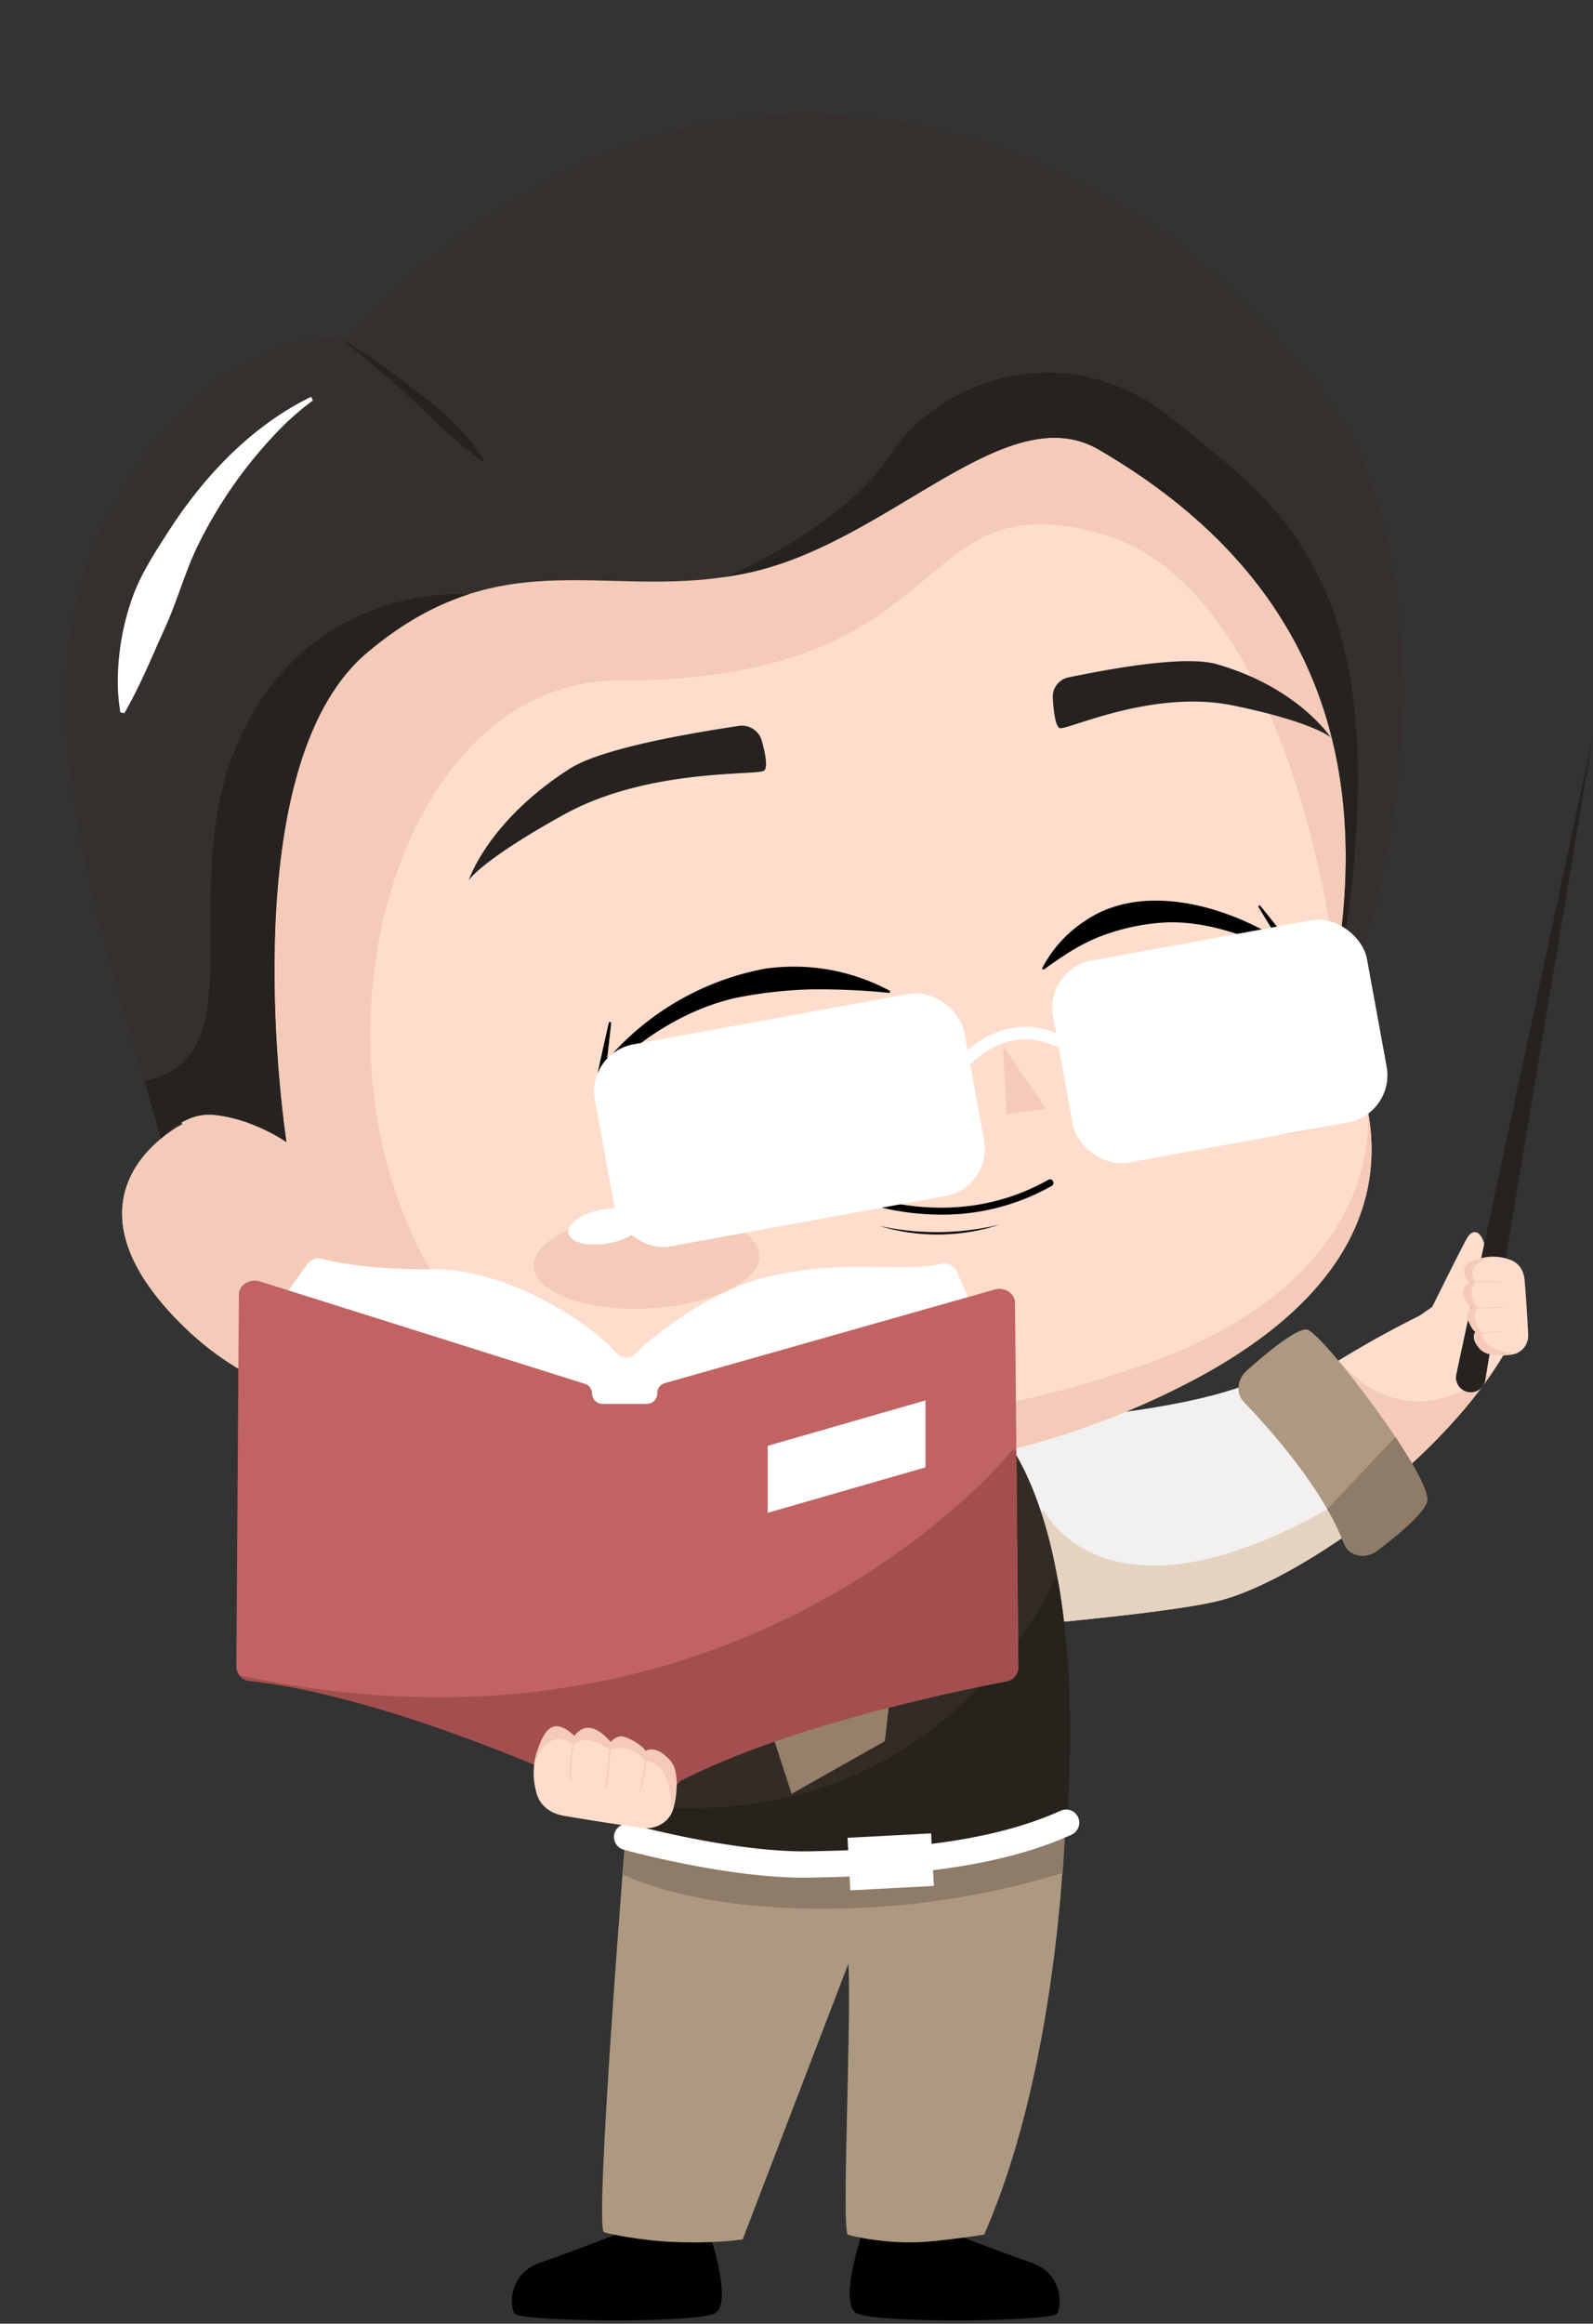 <?xml version="1.0" encoding="UTF-8"?>
<!DOCTYPE svg PUBLIC '-//W3C//DTD SVG 1.0//EN'
          'http://www.w3.org/TR/2001/REC-SVG-20010904/DTD/svg10.dtd'>
<svg height="760.6" preserveAspectRatio="xMidYMid meet" version="1.0" viewBox="-21.6 -37.4 521.6 760.6" width="521.6" xmlns="http://www.w3.org/2000/svg" xmlns:xlink="http://www.w3.org/1999/xlink" zoomAndPan="magnify"
><rect x="-21.6" y="-37.4" width="521.6" height="760.6" fill="#333333" stroke="none"/><g data-name="Layer 2"
  ><g data-name="Layer 1"
    ><g
      ><path d="M403.63,469.79S450.52,442,472.3,403.4c0,0-7.4-16.75-11.05-17.53s-64.18,27.82-85.47,55.31S403.63,469.79,403.63,469.79Z" fill="#fdc"
      /></g
      ><g
      ><path d="M424.86,455l-6.87-.79s-8.48-23.9-11.47-39.72c3.34-2.25,6.74-4.44,10.13-6.52,24.67,27.76,50.46,3.6,50.78,3.29C455.24,429.37,438.25,444.61,424.86,455Z" fill="#f4cab8"
      /></g
      ><g
      ><path d="M316.78,427.62s60.66-3,80.54-17.22c5.43-3.88,36.71,39.69,35.48,43.21s-33,27-54.53,32.76c-22,5.89-116.28,12.49-116.28,12.49Z" fill="#f2f1f0"
      /></g
      ><g
      ><path d="M319.91,456.59s19.57,41.49,93.16,0c7-4,13-6.37,18-7.48,1.26,2.3,1.92,3.93,1.72,4.5-1.22,3.52-33,27-54.53,32.76-11.93,3.19-45,6.58-72.83,9Z" fill="#e5d3c1"
      /></g
      ><g
      ><path d="M385.66,421.49c8.5,8.84,25.82,28.24,32.77,46.29,1.61,4.18,6.91,5.38,10.87,2.42,6.5-4.88,14.65-11.62,16.29-15.8,2.79-7.17-34.18-55.49-39.16-56.58-3.26-.72-13.3,7.61-19.8,13.41C383.43,414.09,383,418.72,385.66,421.49Z" fill="#ad9982"
      /></g
      ><g
      ><path d="M445.59,454.4c1.07-2.75-3.71-11.55-10.29-21.42h0L413,456.56h0a81.86,81.86,0,0,1,5.45,11.22c1.61,4.18,6.91,5.38,10.87,2.42C435.8,465.32,444,458.58,445.59,454.4Z" fill="#8e7b68"
      /></g
      ><g
      ><path d="M460.36,408.85l-11.25,6.87-12.5-17.81,10.76-7.56s8.47-17.19,11.21-22.18,6.83-1.73,6.74,9.59l-2,12.61Z" fill="#fdc"
      /></g
      ><g
      ><path d="M459.46,418.3a4.84,4.84,0,0,1-4.26-5.61L500,203.27,464.77,414.08a4.83,4.83,0,0,1-5.31,4.22Z" fill="#262220"
      /></g
      ><g
      ><path d="M477.63,381.83c-.09-1.15-.47-5.55-5.14-7a15.54,15.54,0,0,0-8.6-.51c-4.62,1.1-8.53,2.59-4.31,8.06a4,4,0,0,0-2.11,3.37c.09,2.24,2.77,4.83,2.77,4.83a3.05,3.05,0,0,0-1.45,2.93c.37,1.81,1.84,4.53,2.76,5,0,0-1.89,2,1.53,5.67,2,2.17,6.89,2.43,10.69,1.75a6.27,6.27,0,0,0,5-6.64C478.6,395.83,478.3,390,477.63,381.83Z" fill="#fdc"
      /></g
      ><g
      ><path d="M457.47,385.79a4,4,0,0,1,2.11-3.37c-4.22-5.47-.31-7,4.31-8.06a13.62,13.62,0,0,1,2.73-.37c-9.42,2.73-5,8.37-5,8.37-3.39,3.09.43,8.29.43,8.29-2.45,4.18,1.6,8.18,1.6,8.18.17,5,6.41,6.35,10.38,6.67-3.61,1-8.79,1.13-11-1.24-3.42-3.69-1.53-5.67-1.53-5.67-.92-.51-2.39-3.23-2.76-5a3.05,3.05,0,0,1,1.45-2.93S457.56,388,457.47,385.79Z" fill="#f4cab8"
      /></g
      ><g
      ><path d="M459.53,382.63a.15.15,0,0,0,.15.11s1.47-.22,3.4-.35a29.19,29.19,0,0,1,6.36.16c.07,0,.12,0,.11-.12a.18.18,0,0,0-.12-.17,29.07,29.07,0,0,0-6.41-.17c-1.93.13-3.4.36-3.41.36s-.1.08-.08.16Z" fill="#f4cab8"
      /></g
      ><g
      ><path d="M460.17,390.68a.15.15,0,0,0,.13.11c.07,0,7.25,0,10.35-.13.06,0,.1-.07.09-.15s-.08-.15-.15-.14c-3.09.16-10.27.12-10.34.12s-.1.07-.09.15S460.16,390.67,460.17,390.68Z" fill="#f4cab8"
      /></g
      ><g
      ><path d="M461.47,398.65a.16.16,0,0,0,.11.1,10.56,10.56,0,0,0,2.16.23,36.38,36.38,0,0,0,6.84-.56.12.12,0,0,0,.07-.17c0-.08-.08-.14-.15-.13a35,35,0,0,1-6.79.56,9.84,9.84,0,0,1-2.13-.22c-.07,0-.12,0-.12.12A.17.17,0,0,0,461.47,398.65Z" fill="#f4cab8"
      /></g
      ><g
      ><path d="M265.05,692.31a2.64,2.64,0,0,0-4.3,1.14c-2,6.13-7.1,23.6-1.8,26.37,6.45,3.36,63.9,2.71,65.54.08s2-13.13-8.53-16.74-28.57-10.51-30.54-11.82-4.26,3.94-11.81,4.92C268.77,696.89,266.9,694,265.05,692.31Z"
      /></g
      ><g
      ><path d="M206.33,692.31a2.65,2.65,0,0,1,4.31,1.14c2,6.13,7.09,23.6,1.79,26.37-6.44,3.36-63.9,2.71-65.54.08s-2-13.13,8.54-16.74S184,692.65,186,691.34s4.27,3.94,11.82,4.92C202.61,696.89,204.49,694,206.33,692.31Z"
      /></g
      ><g
      ><path d="M327.26,555.46s-1,80.29-26.61,138.56c0,0-9.4,1.57-18.79,2.35-12.49,1-24.86-1.82-25.83-2.35-2.18-1.19,1.24-69.62.15-88.65l-34.6,90.22s-8.61,1.56-24.26.78c-9-.45-19.27-2.45-21.14-3.13-3.27-1.19,7-129.17,7-129.17Z" fill="#ad9982"
      /></g
      ><g
      ><path d="M183.17,564.74l0,.32q0,.3-.06.69l0,.39c-.09,1.17-.22,2.81-.38,4.85l0,.2c0,.7-.11,1.45-.17,2.24v.09c-.06.82-.13,1.7-.2,2.61,4.88,2.4,27,11.88,69.4,11.2a267.93,267.93,0,0,0,74.59-11.66c.9-12.44,1-20.21,1-20.21l-144,8.61s0,.18,0,.52Z" fill="#8e7b68"
      /></g
      ><g
      ><path d="M230.86,433.25s-46.64,47.35-47.28,130.6c0,0,74.36,23.48,144-4.7,0,0,8.62-86.11-20.23-126.21C307.38,432.94,243.33,438.31,230.86,433.25Z" fill="#332c26"
      /></g
      ><g
      ><path d="M183.93,553q-.3,5.31-.35,10.83s74.36,23.48,144-4.7c0,0,4.06-40.57-2.72-79l-.77-1.19S287,566.43,183.93,553Z" fill="#28221d"
      /></g
      ><g
      ><path d="M302.36,433.33c-13,1-47.81,3.25-64.47,1.37-4.32,14.46,10.66,28.95,25.53,29.73C280.62,465.33,297.08,458.17,302.36,433.33Z" fill="#f2f1f0"
      /></g
      ><g
      ><path d="M264.21,455.82s-21.92,50.1-36.8,62.62l10.18,31.32,30.53-17.23s7.05-56.36,3.91-76.71Z" fill="#96806b"
      /></g
      ><g
      ><path d="M263,443.11l-4.15,4.57a4.2,4.2,0,0,0-.18,5.46l2.76,3.45a4.21,4.21,0,0,0,3.29,1.58h7.05a4.22,4.22,0,0,0,3.14-1.4l3.37-3.74a4.23,4.23,0,0,0,.13-5.49l-3.5-4.27a4.19,4.19,0,0,0-3.26-1.54h-5.53A4.21,4.21,0,0,0,263,443.11Z" fill="#ad9982"
      /></g
      ><g
      ><path d="M241.61,577.21c-25.63,0-57.79-8.83-59.18-9.21a4.31,4.31,0,0,1,2.3-8.3c.33.09,33.92,9.3,58.53,8.88,27.32-.46,58.49-2.4,82.57-13.35a4.31,4.31,0,0,1,3.57,7.84c-25.52,11.6-57.79,13.65-86,14.12Z" fill="#fff"
      /></g
      ><g
      ><path d="M256.39 563.4H283.79V580.62H256.39z" fill="#fff" transform="rotate(-3.03 270.517 572.812)"
      /></g
      ><g
      ><path d="M38.15,330.59s-59.77-99.23,20.31-210.06S292.9,25.36,374.14,106.6s38.3,188,38.3,188S467,363.09,368.33,414.74s-205.42,27.85-254.16,7c0,0-44.1,10.44-80.66-30.18S38.15,330.59,38.15,330.59Z" fill="#fdc"
      /></g
      ><g
      ><path d="M426,324.75h0s9.44,55.83-73.95,84.87-155,21.43-215.27,6.26c-24.46-6.15,6.33,2.05,8.46,16.76,55.31,16,142,24.59,223.13-17.9C425.38,384.87,431.2,349.38,426,324.75Z" fill="#f4cab8"
      /></g
      ><g
      ><ellipse cx="190.16" cy="375.26" fill="#f4cab8" rx="37" ry="15.6" transform="rotate(-3.03 190.405 375.835)"
      /></g
      ><g
      ><path d="M421.73,315.9c1.39,7.56-6.93,15.42-18.56,17.55s-22.19-2.28-23.58-9.84,6.93-15.42,18.57-17.55S420.35,308.34,421.73,315.9Z" fill="#f4cab8"
      /></g
      ><g
      ><path d="M374.14,106.6c-28.6-28.59-66.26-49-106.54-58.74H164.25C124.07,58.18,86.66,81.5,58.46,120.53-21.62,231.36,38.15,330.59,38.15,330.59S-3,350.9,33.51,391.52s80.66,30.18,80.66,30.18c36.42,15.61,105.26,32.84,178.89,19C47,482.71,66.86,185.38,180.68,185.38s93.8-65.57,157.55-48.27,78.32,141.16,77.3,144.32l1.08.14C425,250.66,438.23,170.69,374.14,106.6Z" fill="#f4cab8"
      /></g
      ><g
      ><path d="M412.91,294.66c14.57-65.57,8.19-136.6-74.68-184.87-30.28-17.63-68,29.69-113.84,40.07S144,137.94,98.59,176.19,72.15,336.41,72.15,336.41s-11.07-7.8-24.06-8.93c-9.48-.83-17,7.82-17,7.82C9.57,258.57-17.94,187.85,15.85,127.75S91.5,73.22,91.5,73.22C198.83-37.39,301.43.76,356,36.7c22.6,14.89,50.82,46.9,60.77,62.14,21.25,32.56,24.39,87.94,18,129.34C425.9,285.62,412.91,294.66,412.91,294.66Z" fill="#35302e"
      /></g
      ><g
      ><path d="M220,200.25a6.79,6.79,0,0,1,7.76,4.55c1.15,4.09,2.21,9.15.76,10.08-2.51,1.62-37.87-.83-65.24,14.24s-31.41,21.64-31.41,21.64,6.19-19.35,33.08-36.54C175.88,207.21,206.87,202.25,220,200.25Z" fill="#262220"
      /></g
      ><g
      ><path d="M328.13,184.35a6.44,6.44,0,0,0-5,6.79c.25,4.24.84,9.36,2.29,9.79,2.5.73,30.46-12.89,57-7.36S414.12,204,414.12,204s-10.59-16.36-37.34-24C365.87,176.85,339.33,182.05,328.13,184.35Z" fill="#262220"
      /></g
      ><g
      ><path d="M306.83 304.97L320.95 325.55 308.02 327.33 306.83 304.97z" fill="#f4cab8"
      /></g
      ><g
      ><path d="M188.7,361.83c.56,3.05-4.4,6.52-11.08,7.74s-12.55-.27-13.11-3.32,4.4-6.52,11.08-7.75S188.14,358.77,188.7,361.83Z" fill="#fff"
      /></g
      ><g
      ><ellipse cx="408.74" cy="306.75" fill="#fff" rx="9.64" ry="4.31"
      /></g
      ><g
      ><path d="M91.4,74.09a257.22,257.22,0,0,1,24.72,17.64c6.06,4.63,11.92,9.59,16.58,15.67a55.39,55.39,0,0,1,4.41,6.29l-.28.26c-4.22-3-8-6.28-11.8-9.53-5.62-5-10.74-10.55-16.51-15.41q-8.46-7.53-17.33-14.6l.21-.32Z" fill="#262220"
      /></g
      ><g
      ><path d="M131.84,157.11s-52.22-4.59-75.54,48.56C35.19,253.82,63.8,308.08,25.73,316.5q2.72,9.33,5.4,18.8s7.48-8.65,17-7.82c13,1.13,24.06,8.93,24.06,8.93s-18.93-122,26.44-160.22c11.67-9.84,22.63-15.67,33.25-19.08Z" fill="#262220"
      /></g
      ><g
      ><path d="M363.11,100.3c-36.37-29.84-78.33-12.12-93.25,11.19S217,151.15,216.58,151.34c2.57-.4,5.17-.88,7.81-1.48,45.89-10.38,83.56-57.7,113.84-40.07,82.87,48.27,89.25,119.3,74.68,184.87a11,11,0,0,0,2-2.07C440.9,155,399.25,130,363.11,100.3Z" fill="#262220"
      /></g
      ><g
      ><path d="M286.57,360.18a85.23,85.23,0,0,1-36.86-8.46,1.15,1.15,0,1,1,1.1-2c.35.19,35.58,18.91,70.74-.89a1.15,1.15,0,1,1,1.12,2A72.65,72.65,0,0,1,286.57,360.18Z"
      /></g
      ><g
      ><path d="M266.45,363.89a87.2,87.2,0,0,0,39.36-.47c-.79.25-1.59.49-2.39.72a65.5,65.5,0,0,1-37-.25Z"
      /></g
      ><g
      ><path d="M178.5,297.57c-.43,4.15-1.41,12.52-1.9,16.66l-2.26-1a74.85,74.85,0,0,1,8.77-10,89.94,89.94,0,0,1,45.72-23.54,66.34,66.34,0,0,1,40.82,7.17.38.38,0,0,1,.15.53.38.38,0,0,1-.38.2,225.5,225.5,0,0,0-25.57-1.14,144.85,144.85,0,0,0-24.66,2.81c-12.3,2.82-23.74,8.94-33.57,16.8a70.6,70.6,0,0,0-9.25,8.7,1.26,1.26,0,0,1-2.26-1l1.79-8.19,1.84-8.18a.39.39,0,0,1,.76.12Z"
      /></g
      ><g
      ><path d="M391,259c3,3.73,9,11.26,11.93,15a1.48,1.48,0,0,1-1.91,2.18,85.89,85.89,0,0,0-10-5c-9.93-4.17-20.94-7.21-31.64-6.6a70.32,70.32,0,0,0-20.29,4.37c-6.9,2.61-12.74,6.58-18.8,10.92a.39.39,0,0,1-.56-.08.38.38,0,0,1,0-.41,40.8,40.8,0,0,1,13.75-15.22c20.34-14.11,50.91-3.82,69.11,9.51l-2.07,2.08-5.08-8.13-5-8.17A.39.39,0,0,1,391,259Z"
      /></g
      ><g
      ><rect fill="#fff" height="67.23" rx="15.69" transform="rotate(-10.36 236.95 329.323)" width="122.99" x="175.41" y="295.64"
      /></g
      ><g
      ><rect fill="#fff" height="67.23" rx="15.69" transform="rotate(-10.36 377.863 303.506)" width="104.48" x="325.58" y="269.87"
      /></g
      ><g
      ><path d="M296,310.75a2,2,0,0,1-1.87-3.42c.14-.14,13.79-14.35,31.38-6a2.05,2.05,0,1,1-1.77,3.7c-14.91-7.11-26.5,5-26.62,5.08A2.08,2.08,0,0,1,296,310.75Z" fill="#fff"
      /></g
      ><g
      ><path d="M80.26,92.49c-20.3,9.91-36.2,27.2-48.05,46.17-3.59,5.58-7.23,11.4-9.72,17.58A82.08,82.08,0,0,0,17,187.71a61.41,61.41,0,0,0,.82,8.1l1.3.23c5.21-9,9-18.46,13.28-27.85,4.12-9.06,6.64-18.71,11.08-27.64a147.49,147.49,0,0,1,25.93-36.82A91.1,91.1,0,0,1,80.88,93.65l-.62-1.16Z" fill="#fff"
      /></g
      ><g
      ><path d="M72.84,385,79,376.36a4.71,4.71,0,0,1,4.94-1.68c5.18,1.31,16.92,3.55,36,3.36,23.92-.24,51.22,16.92,60.41,27.58a4.13,4.13,0,0,0,5.77.28c7.18-6.67,25.24-21.7,46.35-26,25.23-5.14,39.72-.59,54.08-3.58a4.56,4.56,0,0,1,5.13,2.41l3.68,8.6-43.63,41.18s-63.19,11.69-68,12-47.85-1.33-53-5.85S72.84,385,72.84,385Z" fill="#fff"
      /></g
      ><g
      ><path d="M63.56,382.06l106.23,33.46a3.33,3.33,0,0,1,2.46,3.08v.26a3.52,3.52,0,0,0,3.71,3.28H189.9a3.52,3.52,0,0,0,3.72-3.28v-.44a3.34,3.34,0,0,1,2.57-3.12L304,384.72c3.32-1,6.71,1.22,6.74,4.3l1.11,119.44a4.72,4.72,0,0,1-4.07,4.5c-15.41,2.94-70.72,14.3-106,32.23a4.31,4.31,0,0,0-2.47,3.79v.41a4.28,4.28,0,0,1-4.52,4H173.58a4.31,4.31,0,0,1-4.52-3.83h0a4.39,4.39,0,0,0-2.71-3.73c-12.31-5.51-65.91-28.71-106-33a4.81,4.81,0,0,1-4.56-4.55l.83-122C56.68,383.18,60.21,381,63.56,382.06Z" fill="#c16363"
      /></g
      ><g
      ><path d="M281.43 442.91L229.76 457.78 229.76 435.86 281.43 420.99 281.43 442.91z" fill="#fff"
      /></g
      ><g
      ><path d="M311.83,508.46l-.66-70.92-1-.62s-87.5,110-253.42,74a5.26,5.26,0,0,0,3.64,1.95c40.05,4.24,93.65,27.44,106,33a4.39,4.39,0,0,1,2.71,3.73,4.31,4.31,0,0,0,4.52,3.83h21.23a4.28,4.28,0,0,0,4.52-4V549a4.31,4.31,0,0,1,2.47-3.79c35.24-17.93,90.55-29.29,106-32.23A4.72,4.72,0,0,0,311.83,508.46Z" fill="#a34f4f"
      /></g
      ><g
      ><path d="M163.27,557c-1.65-.29-8-1.41-9.42-8.39a22.71,22.71,0,0,1,.39-12.55c2.21-6.57,4.88-12,12.28-5.2,0,0,1.92-3.05,5.16-2.62s6.66,4.66,6.66,4.66,1.86-2.49,4.44-1.71,6.33,3.27,6.95,4.66c0,0,3.14-2.48,8,3,2.89,3.21,2.62,10.32,1.13,15.76-1.16,4.28-5.49,6.94-10.3,6.32C183.49,560.2,175.09,559,163.27,557Z" fill="#fdc"
      /></g
      ><g
      ><path d="M171.68,528.2c-3.24-.43-5.16,2.62-5.16,2.62-7.4-6.85-10.07-1.37-12.28,5.2a21.55,21.55,0,0,0-.9,3.92c5.21-13.33,12.81-6.11,12.81-6.11,4.94-4.53,12,1.71,12,1.71,6.4-3,11.67,3.4,11.67,3.4,7.31.92,8.38,10.15,8.32,15.95,2-5.1,2.79-12.62-.35-16.11-4.9-5.45-8-3-8-3-.62-1.39-4.36-3.89-6.95-4.66s-4.44,1.71-4.44,1.71S174.93,528.62,171.68,528.2Z" fill="#f4cab8"
      /></g
      ><g
      ><path d="M166.83,530.78a.21.21,0,0,1,.14.22s-.52,2.12-1,4.89a41.91,41.91,0,0,0-.6,9.27c0,.09-.08.16-.2.14a.24.24,0,0,1-.22-.2,41.23,41.23,0,0,1,.6-9.33c.44-2.79,1-4.89,1-4.91s.14-.13.25-.09Z" fill="#f4cab8"
      /></g
      ><g
      ><path d="M178.44,532.76a.25.25,0,0,1,.14.2c0,.11-.91,10.54-1.55,15a.18.18,0,0,1-.24.11.25.25,0,0,1-.19-.23c.65-4.47,1.54-14.89,1.55-15a.17.17,0,0,1,.23-.12Z" fill="#f4cab8"
      /></g
      ><g
      ><path d="M189.83,535.71a.22.22,0,0,1,.14.16,15.33,15.33,0,0,1,0,3.17,52,52,0,0,1-1.72,9.86c0,.09-.13.13-.25.09s-.19-.15-.16-.24a51.74,51.74,0,0,0,1.7-9.79,16.28,16.28,0,0,0,0-3.12c0-.1.07-.17.18-.16A.17.17,0,0,1,189.83,535.71Z" fill="#f4cab8"
      /></g
    ></g
  ></g
></svg
>

